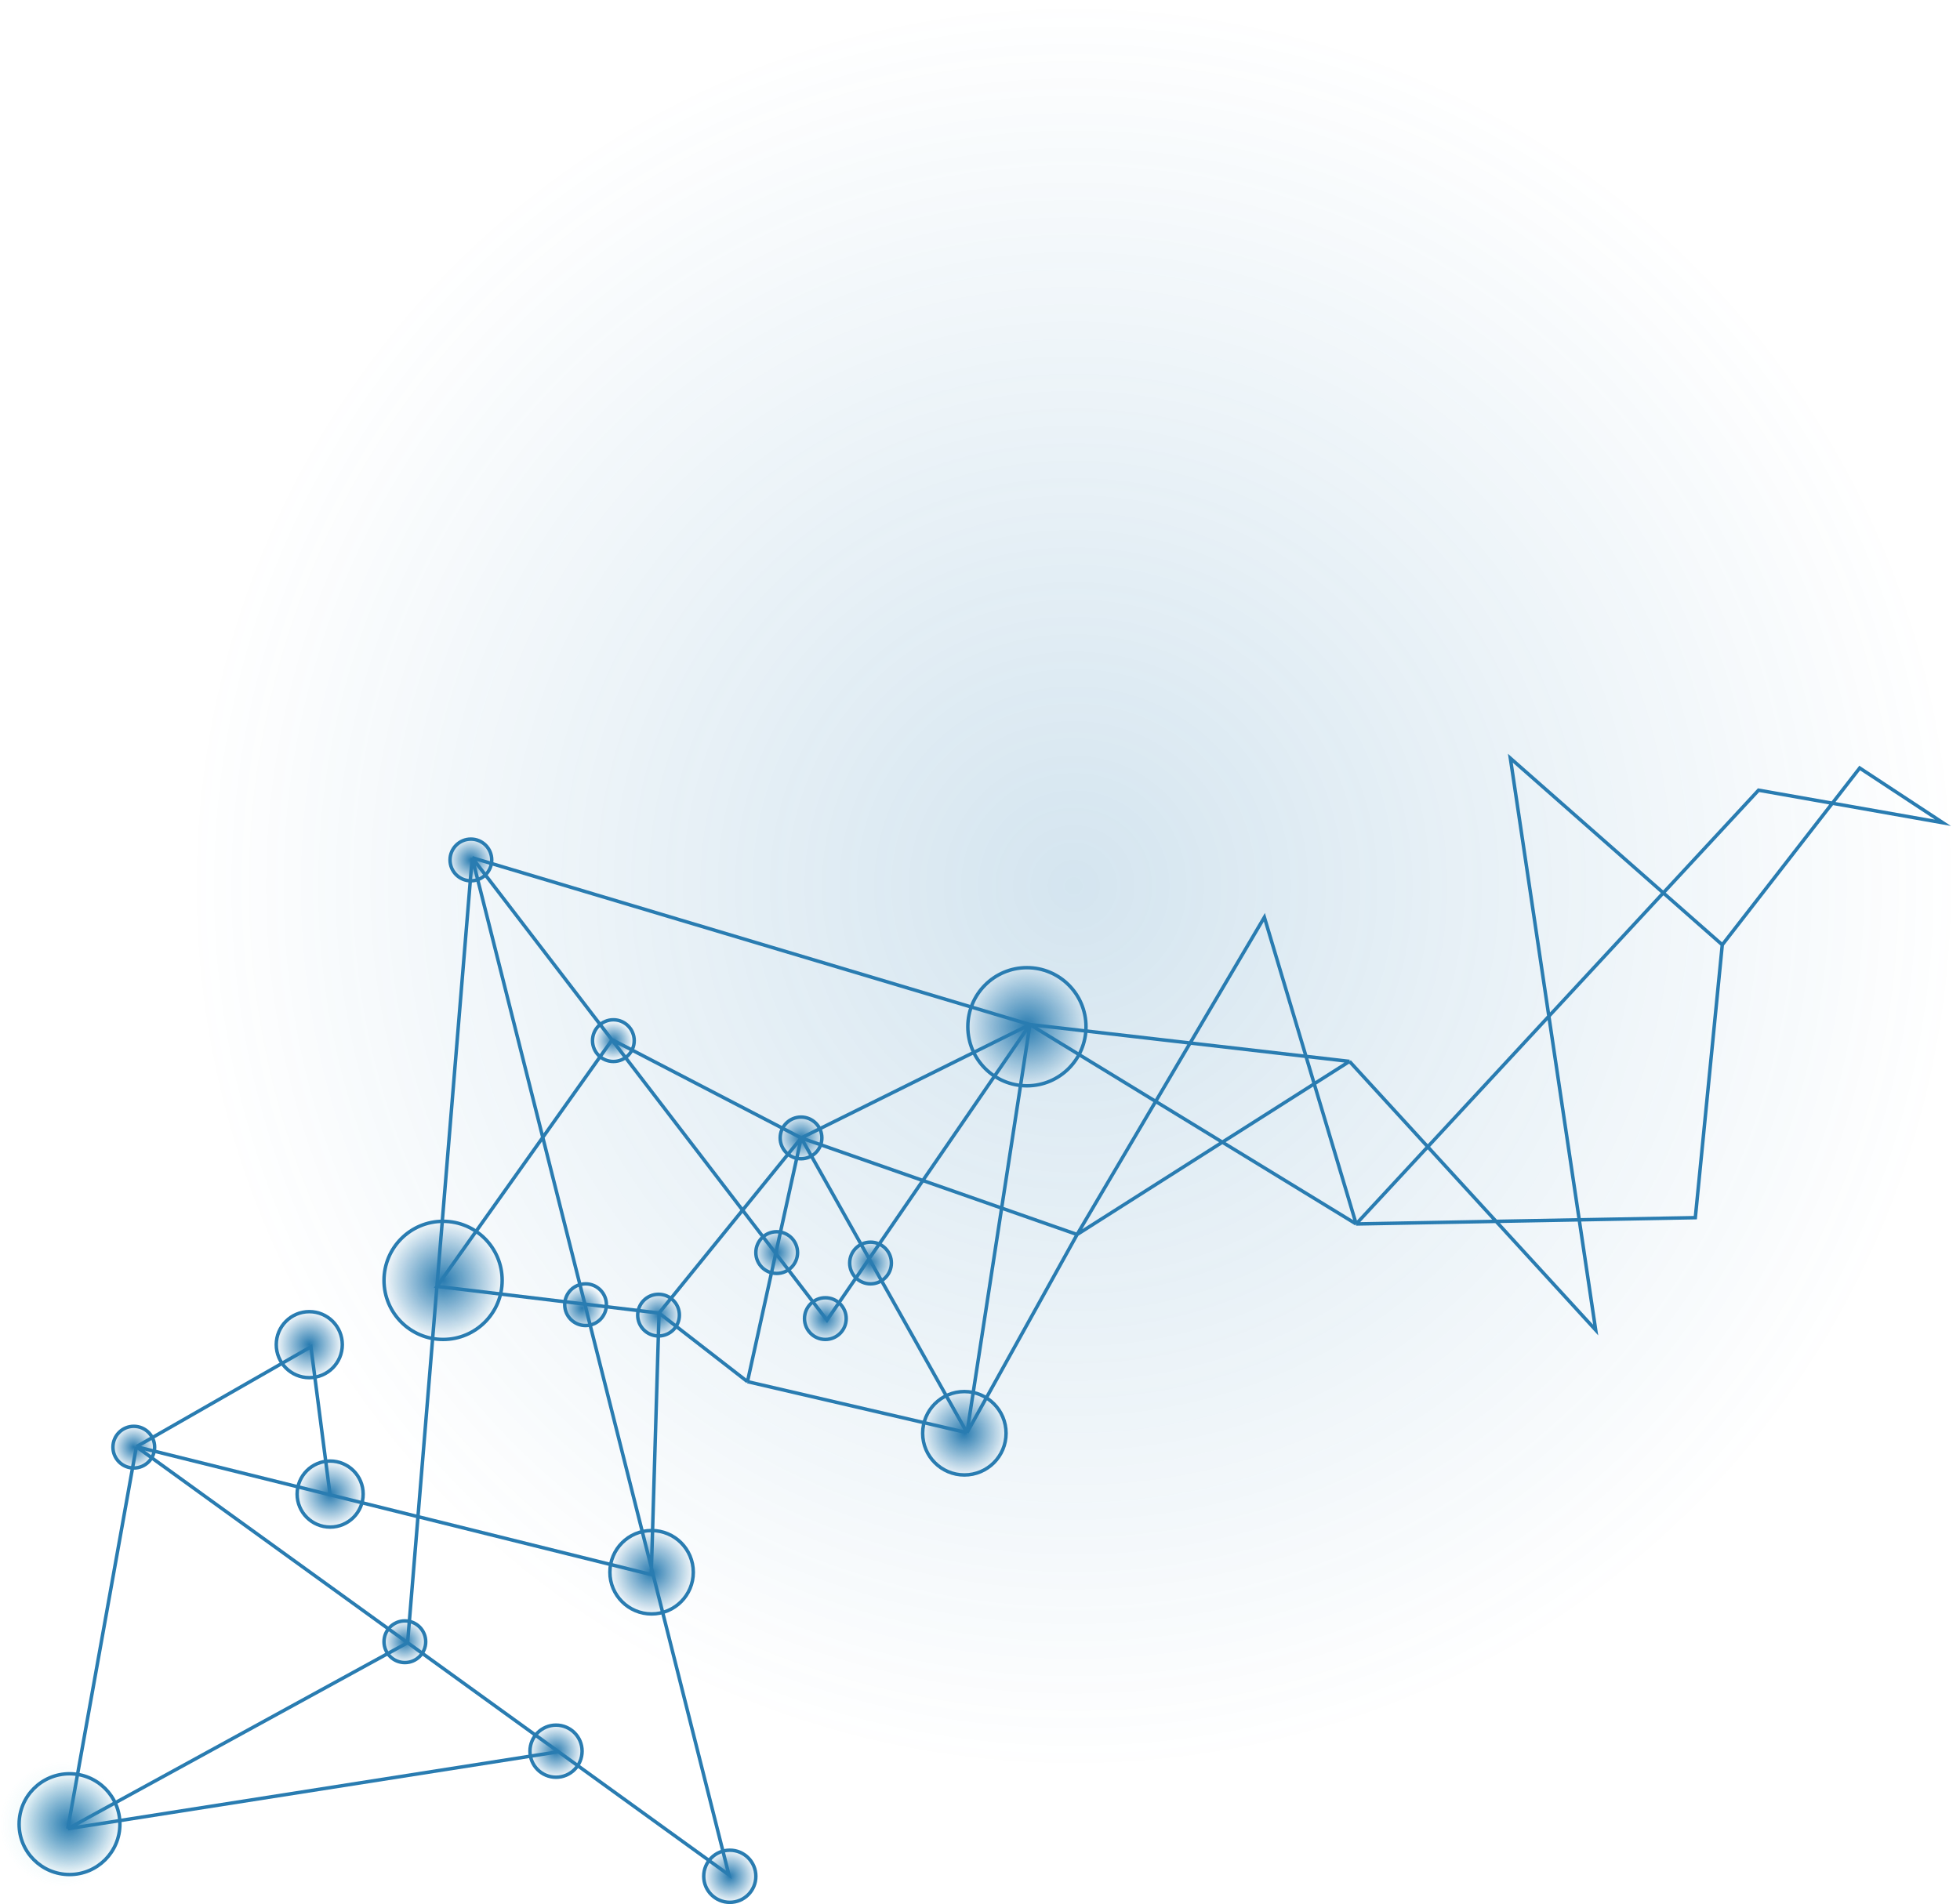<?xml version="1.0" encoding="UTF-8"?> <svg xmlns="http://www.w3.org/2000/svg" width="564" height="548" viewBox="0 0 564 548" fill="none"> <circle opacity="0.2" cx="309" cy="255" r="255" fill="url(#paint0_radial)"></circle> <path d="M39.24 416.373L209.749 539.604L135.878 246.863M39.24 416.373L19.502 526.323M39.24 416.373L187.399 453.178L189.645 377.905M39.24 416.373L89.467 387.614L94.987 430.278M135.878 246.863L237.966 379.951L296.368 294.873M135.878 246.863L117.287 472.777L19.502 526.323M135.878 246.863L296.368 294.873M296.368 294.873L390.24 352.263M296.368 294.873L230.556 327.505M296.368 294.873L278.26 412.328M296.368 294.873L388.323 305.474M390.24 352.263L506.031 227.423L559.085 236.796L535.139 221.044L495.596 271.921M390.24 352.263L363.83 263.997L309.944 355.296M390.24 352.263L487.836 350.452L495.596 271.921M160.771 504.153L19.502 526.323M189.645 377.905L215.089 397.647M189.645 377.905L125.737 370.233L176.153 299.239L230.556 327.505M189.645 377.905L230.556 327.505M215.089 397.647L230.556 327.505M215.089 397.647L278.26 412.328M230.556 327.505L309.944 355.296M230.556 327.505L278.26 412.328M309.944 355.296L388.323 305.474M309.944 355.296L278.26 412.328M388.323 305.474L459.166 382.795L434.611 218.215L495.596 271.921" stroke="#297CB1" stroke-miterlimit="10"></path> <circle opacity="0.2" cx="18" cy="525" r="18" fill="url(#paint1_radial)"></circle> <path d="M34.5 525C34.5 533.008 28.008 539.5 20 539.5C11.992 539.5 5.5 533.008 5.5 525C5.5 516.992 11.992 510.5 20 510.5C28.008 510.5 34.5 516.992 34.5 525Z" fill="url(#paint2_radial)" stroke="#297CB1"></path> <path d="M217.5 540C217.5 544.142 214.142 547.5 210 547.5C205.858 547.5 202.5 544.142 202.5 540C202.5 535.858 205.858 532.5 210 532.5C214.142 532.5 217.5 535.858 217.5 540Z" fill="url(#paint3_radial)" stroke="#297CB1"></path> <path d="M167.5 504C167.5 508.142 164.142 511.5 160 511.5C155.858 511.5 152.5 508.142 152.5 504C152.5 499.858 155.858 496.5 160 496.5C164.142 496.5 167.5 499.858 167.5 504Z" fill="url(#paint4_radial)" stroke="#297CB1"></path> <path d="M122.5 472.5C122.5 475.814 119.814 478.5 116.5 478.5C113.186 478.5 110.5 475.814 110.5 472.5C110.5 469.186 113.186 466.5 116.5 466.5C119.814 466.5 122.5 469.186 122.5 472.5Z" fill="url(#paint5_radial)" stroke="#297CB1"></path> <path d="M174.5 375.5C174.5 378.814 171.814 381.5 168.5 381.5C165.186 381.5 162.5 378.814 162.5 375.5C162.5 372.186 165.186 369.5 168.5 369.5C171.814 369.5 174.5 372.186 174.5 375.5Z" fill="url(#paint6_radial)" stroke="#297CB1"></path> <path d="M195.5 378.5C195.5 381.814 192.814 384.5 189.5 384.5C186.186 384.5 183.5 381.814 183.5 378.5C183.5 375.186 186.186 372.5 189.5 372.5C192.814 372.5 195.5 375.186 195.5 378.5Z" fill="url(#paint7_radial)" stroke="#297CB1"></path> <path d="M236.5 327.5C236.5 330.814 233.814 333.5 230.5 333.5C227.186 333.5 224.5 330.814 224.5 327.5C224.5 324.186 227.186 321.5 230.5 321.5C233.814 321.5 236.5 324.186 236.5 327.5Z" fill="url(#paint8_radial)" stroke="#297CB1"></path> <path d="M243.5 379.5C243.5 382.814 240.814 385.5 237.5 385.5C234.186 385.5 231.5 382.814 231.5 379.5C231.5 376.186 234.186 373.5 237.5 373.5C240.814 373.5 243.5 376.186 243.5 379.5Z" fill="url(#paint9_radial)" stroke="#297CB1"></path> <path d="M256.5 363.5C256.5 366.814 253.814 369.5 250.5 369.5C247.186 369.5 244.5 366.814 244.5 363.5C244.5 360.186 247.186 357.5 250.5 357.5C253.814 357.5 256.5 360.186 256.5 363.5Z" fill="url(#paint10_radial)" stroke="#297CB1"></path> <path d="M229.5 360.5C229.5 363.814 226.814 366.5 223.5 366.5C220.186 366.5 217.5 363.814 217.5 360.5C217.5 357.186 220.186 354.5 223.5 354.5C226.814 354.5 229.5 357.186 229.5 360.5Z" fill="url(#paint11_radial)" stroke="#297CB1"></path> <path d="M182.5 299.5C182.5 302.814 179.814 305.5 176.5 305.5C173.186 305.5 170.5 302.814 170.5 299.5C170.5 296.186 173.186 293.5 176.5 293.5C179.814 293.5 182.5 296.186 182.5 299.5Z" fill="url(#paint12_radial)" stroke="#297CB1"></path> <path d="M141.5 247.5C141.5 250.814 138.814 253.5 135.5 253.5C132.186 253.5 129.5 250.814 129.5 247.5C129.5 244.186 132.186 241.5 135.5 241.5C138.814 241.5 141.5 244.186 141.5 247.5Z" fill="url(#paint13_radial)" stroke="#297CB1"></path> <path d="M44.5 416.5C44.5 419.814 41.814 422.5 38.5 422.5C35.186 422.5 32.5 419.814 32.5 416.5C32.5 413.186 35.186 410.5 38.5 410.5C41.814 410.5 44.5 413.186 44.5 416.5Z" fill="url(#paint14_radial)" stroke="#297CB1"></path> <path d="M98.5 387C98.5 392.247 94.247 396.5 89 396.5C83.753 396.5 79.5 392.247 79.5 387C79.5 381.753 83.753 377.5 89 377.5C94.247 377.5 98.5 381.753 98.5 387Z" fill="url(#paint15_radial)" stroke="#297CB1"></path> <path d="M104.5 430C104.5 435.247 100.247 439.5 95 439.5C89.753 439.5 85.5 435.247 85.5 430C85.5 424.753 89.753 420.5 95 420.5C100.247 420.5 104.5 424.753 104.5 430Z" fill="url(#paint16_radial)" stroke="#297CB1"></path> <path d="M144.5 368.5C144.5 377.889 136.889 385.5 127.5 385.5C118.111 385.5 110.5 377.889 110.5 368.5C110.5 359.111 118.111 351.5 127.5 351.5C136.889 351.5 144.5 359.111 144.5 368.5Z" fill="url(#paint17_radial)" stroke="#297CB1"></path> <path d="M312.5 295.5C312.5 304.889 304.889 312.5 295.5 312.5C286.111 312.5 278.5 304.889 278.5 295.5C278.5 286.111 286.111 278.5 295.5 278.5C304.889 278.5 312.5 286.111 312.5 295.5Z" fill="url(#paint18_radial)" stroke="#297CB1"></path> <path d="M289.5 412.5C289.5 419.127 284.127 424.5 277.5 424.5C270.873 424.5 265.5 419.127 265.5 412.5C265.5 405.873 270.873 400.5 277.5 400.5C284.127 400.5 289.5 405.873 289.5 412.5Z" fill="url(#paint19_radial)" stroke="#297CB1"></path> <path d="M199.5 452.5C199.5 459.127 194.127 464.5 187.5 464.5C180.873 464.5 175.5 459.127 175.5 452.5C175.5 445.873 180.873 440.5 187.5 440.5C194.127 440.5 199.5 445.873 199.5 452.5Z" fill="url(#paint20_radial)" stroke="#297CB1"></path> <defs> <radialGradient id="paint0_radial" cx="0" cy="0" r="1" gradientUnits="userSpaceOnUse" gradientTransform="translate(309 255) rotate(90) scale(255)"> <stop stop-color="#297CB1"></stop> <stop offset="1" stop-color="#297CB1" stop-opacity="0"></stop> </radialGradient> <radialGradient id="paint1_radial" cx="0" cy="0" r="1" gradientUnits="userSpaceOnUse" gradientTransform="translate(18 525) rotate(90) scale(18)"> <stop stop-color="#4EC0CB"></stop> <stop offset="1" stop-color="#4EC0CB" stop-opacity="0"></stop> </radialGradient> <radialGradient id="paint2_radial" cx="0" cy="0" r="1" gradientUnits="userSpaceOnUse" gradientTransform="translate(20 525) rotate(90) scale(15)"> <stop stop-color="#297CB1"></stop> <stop offset="1" stop-color="#297CB1" stop-opacity="0"></stop> </radialGradient> <radialGradient id="paint3_radial" cx="0" cy="0" r="1" gradientUnits="userSpaceOnUse" gradientTransform="translate(210 540) rotate(90) scale(8)"> <stop stop-color="#297CB1"></stop> <stop offset="1" stop-color="#297CB1" stop-opacity="0"></stop> </radialGradient> <radialGradient id="paint4_radial" cx="0" cy="0" r="1" gradientUnits="userSpaceOnUse" gradientTransform="translate(160 504) rotate(90) scale(8)"> <stop stop-color="#297CB1"></stop> <stop offset="1" stop-color="#297CB1" stop-opacity="0"></stop> </radialGradient> <radialGradient id="paint5_radial" cx="0" cy="0" r="1" gradientUnits="userSpaceOnUse" gradientTransform="translate(116.5 472.5) rotate(90) scale(6.5)"> <stop stop-color="#297CB1"></stop> <stop offset="1" stop-color="#297CB1" stop-opacity="0"></stop> </radialGradient> <radialGradient id="paint6_radial" cx="0" cy="0" r="1" gradientUnits="userSpaceOnUse" gradientTransform="translate(167.5 376.5) rotate(90) scale(6.5)"> <stop stop-color="#297CB1"></stop> <stop offset="1" stop-color="#297CB1" stop-opacity="0"></stop> </radialGradient> <radialGradient id="paint7_radial" cx="0" cy="0" r="1" gradientUnits="userSpaceOnUse" gradientTransform="translate(189.5 378.5) rotate(90) scale(6.5)"> <stop stop-color="#297CB1"></stop> <stop offset="1" stop-color="#297CB1" stop-opacity="0"></stop> </radialGradient> <radialGradient id="paint8_radial" cx="0" cy="0" r="1" gradientUnits="userSpaceOnUse" gradientTransform="translate(230.5 327.5) rotate(90) scale(6.5)"> <stop stop-color="#297CB1"></stop> <stop offset="1" stop-color="#297CB1" stop-opacity="0"></stop> </radialGradient> <radialGradient id="paint9_radial" cx="0" cy="0" r="1" gradientUnits="userSpaceOnUse" gradientTransform="translate(237.5 379.5) rotate(90) scale(6.5)"> <stop stop-color="#297CB1"></stop> <stop offset="1" stop-color="#297CB1" stop-opacity="0"></stop> </radialGradient> <radialGradient id="paint10_radial" cx="0" cy="0" r="1" gradientUnits="userSpaceOnUse" gradientTransform="translate(250.5 363.5) rotate(90) scale(6.5)"> <stop stop-color="#297CB1"></stop> <stop offset="1" stop-color="#297CB1" stop-opacity="0"></stop> </radialGradient> <radialGradient id="paint11_radial" cx="0" cy="0" r="1" gradientUnits="userSpaceOnUse" gradientTransform="translate(223.5 360.5) rotate(90) scale(6.5)"> <stop stop-color="#297CB1"></stop> <stop offset="1" stop-color="#297CB1" stop-opacity="0"></stop> </radialGradient> <radialGradient id="paint12_radial" cx="0" cy="0" r="1" gradientUnits="userSpaceOnUse" gradientTransform="translate(176.5 299.5) rotate(111.801) scale(5.385)"> <stop stop-color="#297CB1"></stop> <stop offset="1" stop-color="#297CB1" stop-opacity="0"></stop> </radialGradient> <radialGradient id="paint13_radial" cx="0" cy="0" r="1" gradientUnits="userSpaceOnUse" gradientTransform="translate(135.5 247.5) rotate(90) scale(6.5)"> <stop stop-color="#297CB1"></stop> <stop offset="1" stop-color="#297CB1" stop-opacity="0"></stop> </radialGradient> <radialGradient id="paint14_radial" cx="0" cy="0" r="1" gradientUnits="userSpaceOnUse" gradientTransform="translate(38.5 416.5) rotate(90) scale(6.5)"> <stop stop-color="#297CB1"></stop> <stop offset="1" stop-color="#297CB1" stop-opacity="0"></stop> </radialGradient> <radialGradient id="paint15_radial" cx="0" cy="0" r="1" gradientUnits="userSpaceOnUse" gradientTransform="translate(89 387) rotate(90) scale(10)"> <stop stop-color="#297CB1"></stop> <stop offset="1" stop-color="#297CB1" stop-opacity="0"></stop> </radialGradient> <radialGradient id="paint16_radial" cx="0" cy="0" r="1" gradientUnits="userSpaceOnUse" gradientTransform="translate(95 430) rotate(90) scale(10)"> <stop stop-color="#297CB1"></stop> <stop offset="1" stop-color="#297CB1" stop-opacity="0"></stop> </radialGradient> <radialGradient id="paint17_radial" cx="0" cy="0" r="1" gradientUnits="userSpaceOnUse" gradientTransform="translate(127.5 368.5) rotate(90) scale(17.5)"> <stop stop-color="#297CB1"></stop> <stop offset="1" stop-color="#297CB1" stop-opacity="0"></stop> </radialGradient> <radialGradient id="paint18_radial" cx="0" cy="0" r="1" gradientUnits="userSpaceOnUse" gradientTransform="translate(295.5 295.5) rotate(90) scale(17.5)"> <stop stop-color="#297CB1"></stop> <stop offset="1" stop-color="#297CB1" stop-opacity="0"></stop> </radialGradient> <radialGradient id="paint19_radial" cx="0" cy="0" r="1" gradientUnits="userSpaceOnUse" gradientTransform="translate(277.5 412.5) rotate(90) scale(12.5)"> <stop stop-color="#297CB1"></stop> <stop offset="1" stop-color="#297CB1" stop-opacity="0"></stop> </radialGradient> <radialGradient id="paint20_radial" cx="0" cy="0" r="1" gradientUnits="userSpaceOnUse" gradientTransform="translate(187.5 452.5) rotate(90) scale(12.5)"> <stop stop-color="#297CB1"></stop> <stop offset="1" stop-color="#297CB1" stop-opacity="0"></stop> </radialGradient> </defs> </svg> 